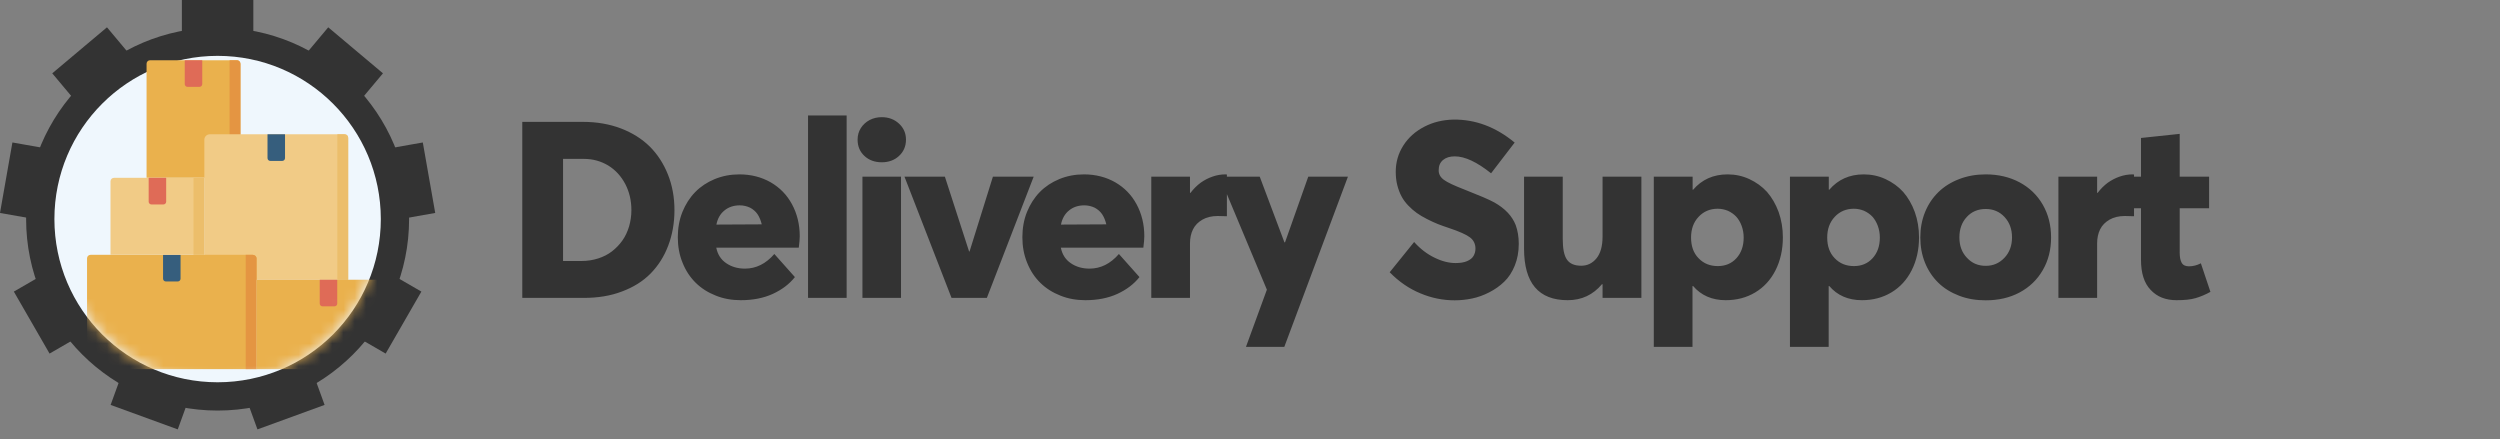 <svg width="222" height="39" viewBox="0 0 222 39" fill="none" xmlns="http://www.w3.org/2000/svg">
<rect x="0" y="0" width="222" height="39" fill="#808080" stroke="none"/>
<path d="M46.379 26.453H51.847C53.093 26.453 54.221 26.27 55.23 25.884C56.24 25.508 57.089 24.981 57.766 24.294C58.442 23.606 58.969 22.79 59.334 21.823C59.699 20.867 59.892 19.814 59.892 18.665C59.892 17.526 59.699 16.463 59.312 15.496C58.926 14.529 58.389 13.702 57.701 13.015C57.003 12.327 56.143 11.79 55.134 11.403C54.113 11.017 52.996 10.823 51.782 10.823H46.379V26.453ZM49.999 23.177V14.11H51.868C52.652 14.11 53.372 14.314 54.017 14.701C54.661 15.099 55.155 15.646 55.52 16.334C55.886 17.032 56.068 17.806 56.068 18.665C56.068 19.17 55.993 19.653 55.864 20.105C55.724 20.566 55.531 20.985 55.273 21.351C55.016 21.716 54.704 22.038 54.349 22.317C53.984 22.597 53.576 22.801 53.114 22.951C52.642 23.102 52.147 23.177 51.621 23.177H49.999ZM71.017 20.975C71.017 19.922 70.781 18.977 70.33 18.139C69.878 17.301 69.245 16.656 68.428 16.184C67.612 15.722 66.688 15.485 65.657 15.485C64.873 15.485 64.142 15.625 63.465 15.904C62.788 16.184 62.209 16.57 61.736 17.054C61.252 17.548 60.876 18.139 60.597 18.826C60.318 19.524 60.189 20.276 60.189 21.071C60.189 21.888 60.329 22.65 60.619 23.349C60.898 24.047 61.295 24.638 61.789 25.121C62.284 25.605 62.874 25.98 63.562 26.249C64.249 26.528 64.991 26.657 65.786 26.657C66.849 26.657 67.794 26.475 68.622 26.099C69.438 25.723 70.093 25.229 70.587 24.605L68.761 22.554C68.009 23.424 67.139 23.854 66.151 23.854C65.506 23.854 64.959 23.692 64.486 23.37C64.013 23.048 63.723 22.586 63.605 21.995H70.931C70.985 21.576 71.017 21.232 71.017 20.975ZM65.689 18.235C66.022 18.235 66.323 18.311 66.602 18.439C66.871 18.579 67.096 18.772 67.268 19.02C67.44 19.277 67.558 19.578 67.644 19.922L63.616 19.943C63.723 19.406 63.959 18.987 64.335 18.686C64.701 18.386 65.152 18.235 65.689 18.235ZM71.754 26.453H75.181V10.254H71.754V26.453ZM78.302 14.411C78.904 14.411 79.42 14.229 79.828 13.852C80.236 13.476 80.451 12.993 80.451 12.402C80.451 11.822 80.236 11.35 79.828 10.974C79.42 10.598 78.904 10.404 78.302 10.404C77.905 10.404 77.54 10.49 77.218 10.662C76.895 10.834 76.637 11.07 76.444 11.371C76.251 11.672 76.154 12.016 76.154 12.402C76.154 12.993 76.358 13.476 76.766 13.852C77.174 14.229 77.69 14.411 78.302 14.411ZM76.584 26.453H80.01V15.689H76.584V26.453ZM88.17 15.689L86.097 22.328H86.054L83.906 15.689H80.318L84.496 26.453H87.633L91.79 15.689H88.17ZM101.615 20.975C101.615 19.922 101.379 18.977 100.928 18.139C100.476 17.301 99.843 16.656 99.026 16.184C98.21 15.722 97.286 15.485 96.255 15.485C95.471 15.485 94.74 15.625 94.063 15.904C93.387 16.184 92.806 16.57 92.334 17.054C91.85 17.548 91.475 18.139 91.195 18.826C90.916 19.524 90.787 20.276 90.787 21.071C90.787 21.888 90.927 22.65 91.217 23.349C91.496 24.047 91.893 24.638 92.388 25.121C92.882 25.605 93.472 25.98 94.16 26.249C94.847 26.528 95.589 26.657 96.384 26.657C97.447 26.657 98.392 26.475 99.22 26.099C100.036 25.723 100.691 25.229 101.185 24.605L99.359 22.554C98.607 23.424 97.737 23.854 96.749 23.854C96.104 23.854 95.556 23.692 95.084 23.37C94.611 23.048 94.321 22.586 94.203 21.995H101.529C101.583 21.576 101.615 21.232 101.615 20.975ZM96.287 18.235C96.62 18.235 96.921 18.311 97.2 18.439C97.469 18.579 97.694 18.772 97.866 19.02C98.038 19.277 98.156 19.578 98.242 19.922L94.214 19.943C94.321 19.406 94.558 18.987 94.933 18.686C95.299 18.386 95.75 18.235 96.287 18.235ZM108.83 15.485C108.432 15.485 108.045 15.55 107.68 15.679C107.304 15.808 106.95 15.99 106.617 16.227C106.284 16.474 105.983 16.774 105.714 17.129H105.671V15.689H102.234V26.453H105.671V21.619C105.671 21.146 105.757 20.727 105.94 20.362C106.123 19.997 106.402 19.718 106.778 19.503C107.154 19.288 107.605 19.181 108.142 19.181C108.464 19.181 108.733 19.191 108.948 19.202V15.496C108.926 15.496 108.883 15.485 108.83 15.485ZM116.173 15.689L114.11 21.522H114.057L111.865 15.689H108.299L112.499 25.723L110.641 30.804H114.046L119.696 15.689H116.173ZM129.173 26.668C129.689 26.668 130.204 26.614 130.72 26.507C131.236 26.399 131.741 26.217 132.245 25.959C132.75 25.701 133.191 25.39 133.577 25.014C133.964 24.648 134.276 24.165 134.512 23.585C134.748 23.005 134.866 22.36 134.866 21.651C134.866 21.028 134.77 20.48 134.598 19.997C134.286 19.191 133.653 18.515 132.697 17.977C132.235 17.72 131.343 17.344 130.032 16.828C129.141 16.484 128.539 16.205 128.217 15.969C127.895 15.732 127.744 15.442 127.755 15.099C127.755 14.723 127.884 14.422 128.142 14.207C128.4 13.992 128.743 13.885 129.184 13.885C130.086 13.885 131.16 14.39 132.407 15.389L134.501 12.66C132.825 11.274 131.021 10.598 129.066 10.619C128.12 10.641 127.261 10.845 126.477 11.253C125.693 11.661 125.07 12.209 124.618 12.918C124.167 13.627 123.942 14.4 123.942 15.249C123.942 15.679 123.985 16.087 124.081 16.452C124.178 16.828 124.307 17.161 124.457 17.44C124.608 17.73 124.812 17.999 125.059 18.257C125.306 18.515 125.553 18.73 125.811 18.912C126.069 19.095 126.369 19.277 126.713 19.449C127.057 19.621 127.368 19.771 127.669 19.89C127.97 20.008 128.303 20.126 128.69 20.255C129.592 20.556 130.215 20.835 130.537 21.082C130.86 21.329 131.021 21.662 131.021 22.081C131.021 22.328 130.956 22.543 130.849 22.726C130.741 22.919 130.548 23.069 130.28 23.188C130 23.306 129.667 23.359 129.259 23.359C128.679 23.359 128.056 23.209 127.401 22.887C126.745 22.575 126.133 22.113 125.574 21.49L123.405 24.176C124.221 25.014 125.134 25.637 126.122 26.045C127.111 26.464 128.131 26.668 129.173 26.668ZM142.307 15.689V21.017C142.307 21.855 142.124 22.5 141.769 22.94C141.404 23.381 140.953 23.596 140.416 23.596C139.825 23.596 139.406 23.424 139.148 23.059C138.891 22.693 138.772 22.081 138.772 21.222V15.689H135.335V22.07C135.335 25.132 136.624 26.657 139.213 26.657C140.448 26.657 141.458 26.184 142.253 25.239H142.307V26.453H145.755V15.689H142.307ZM153.41 15.485C152.142 15.485 151.122 15.947 150.348 16.85H150.305V15.689H146.857V30.804H150.294V25.4H150.348C151.068 26.238 152.035 26.657 153.249 26.657C154.215 26.657 155.085 26.432 155.859 25.97C156.632 25.508 157.234 24.852 157.664 24.004C158.093 23.155 158.319 22.178 158.319 21.082C158.319 20.276 158.19 19.524 157.943 18.826C157.685 18.128 157.341 17.537 156.912 17.043C156.471 16.559 155.945 16.184 155.343 15.904C154.742 15.625 154.097 15.485 153.41 15.485ZM152.54 23.628C151.852 23.628 151.283 23.402 150.832 22.93C150.38 22.468 150.166 21.855 150.166 21.093C150.166 20.352 150.38 19.739 150.832 19.256C151.272 18.783 151.841 18.536 152.529 18.536C152.851 18.536 153.152 18.601 153.442 18.719C153.721 18.848 153.968 19.02 154.172 19.234C154.376 19.46 154.538 19.729 154.656 20.051C154.774 20.373 154.838 20.717 154.838 21.093C154.838 21.845 154.624 22.457 154.194 22.93C153.764 23.402 153.206 23.628 152.54 23.628ZM165.501 15.485C164.233 15.485 163.213 15.947 162.44 16.85H162.397V15.689H158.948V30.804H162.386V25.4H162.44C163.159 26.238 164.126 26.657 165.34 26.657C166.307 26.657 167.177 26.432 167.95 25.97C168.724 25.508 169.325 24.852 169.755 24.004C170.185 23.155 170.41 22.178 170.41 21.082C170.41 20.276 170.281 19.524 170.034 18.826C169.776 18.128 169.433 17.537 169.003 17.043C168.563 16.559 168.036 16.184 167.435 15.904C166.833 15.625 166.189 15.485 165.501 15.485ZM164.631 23.628C163.943 23.628 163.374 23.402 162.923 22.93C162.472 22.468 162.257 21.855 162.257 21.093C162.257 20.352 162.472 19.739 162.923 19.256C163.363 18.783 163.933 18.536 164.62 18.536C164.942 18.536 165.243 18.601 165.533 18.719C165.813 18.848 166.06 19.02 166.264 19.234C166.468 19.46 166.629 19.729 166.747 20.051C166.865 20.373 166.93 20.717 166.93 21.093C166.93 21.845 166.715 22.457 166.285 22.93C165.856 23.402 165.297 23.628 164.631 23.628ZM176.336 26.668C177.453 26.668 178.463 26.442 179.343 25.97C180.224 25.497 180.901 24.842 181.395 23.993C181.889 23.145 182.136 22.178 182.136 21.082C182.136 19.997 181.889 19.03 181.395 18.171C180.901 17.322 180.224 16.667 179.343 16.194C178.463 15.722 177.453 15.485 176.336 15.485C175.476 15.485 174.692 15.625 173.972 15.904C173.242 16.184 172.63 16.57 172.125 17.064C171.62 17.559 171.222 18.149 170.943 18.837C170.664 19.524 170.524 20.276 170.524 21.082C170.524 21.898 170.664 22.65 170.943 23.338C171.222 24.025 171.62 24.616 172.125 25.11C172.63 25.605 173.242 25.98 173.972 26.26C174.692 26.539 175.476 26.668 176.336 26.668ZM176.336 23.606C175.659 23.606 175.1 23.37 174.66 22.887C174.209 22.414 173.994 21.812 173.994 21.082C173.994 20.352 174.209 19.739 174.649 19.267C175.079 18.794 175.648 18.558 176.336 18.558C177.002 18.558 177.56 18.794 178.001 19.267C178.441 19.739 178.667 20.341 178.667 21.082C178.667 21.812 178.441 22.425 177.99 22.897C177.539 23.37 176.991 23.606 176.336 23.606ZM189.383 15.485C188.986 15.485 188.599 15.55 188.234 15.679C187.858 15.808 187.503 15.99 187.17 16.227C186.837 16.474 186.536 16.774 186.268 17.129H186.225V15.689H182.787V26.453H186.225V21.619C186.225 21.146 186.311 20.727 186.493 20.362C186.676 19.997 186.955 19.718 187.331 19.503C187.707 19.288 188.158 19.181 188.696 19.181C189.018 19.181 189.286 19.191 189.501 19.202V15.496C189.48 15.496 189.437 15.485 189.383 15.485ZM193.278 26.657C193.966 26.657 194.524 26.604 194.965 26.475C195.405 26.346 195.846 26.163 196.286 25.916L195.437 23.381C195.083 23.563 194.728 23.649 194.374 23.649C194.062 23.649 193.848 23.542 193.729 23.327C193.611 23.112 193.557 22.811 193.557 22.425V18.493H196.168V15.689H193.557V11.887L190.12 12.252V15.689H188.906V18.493H190.12V23.069C190.12 24.251 190.399 25.142 190.979 25.744C191.549 26.356 192.311 26.657 193.278 26.657Z" fill="#333333"/>
<path d="M27.449 32.171C28.68 31.4 29.795 30.46 30.762 29.382L34.246 31.398L37.418 25.893L33.941 23.882C34.383 22.53 34.643 21.096 34.692 19.609L38.647 18.91L37.545 12.651L33.59 13.35C33.044 11.993 32.311 10.731 31.421 9.597L34.007 6.511L29.146 2.425L26.563 5.509C25.302 4.832 23.936 4.325 22.496 4.021V0H16.151V4.021C14.711 4.325 13.345 4.832 12.083 5.509L9.5 2.425L4.64 6.511L7.225 9.597C6.336 10.731 5.603 11.993 5.056 13.35L1.102 12.651L0 18.911L3.955 19.609C4.004 21.096 4.264 22.53 4.706 23.883L1.229 25.893L4.401 31.398L7.885 29.383C8.851 30.46 9.966 31.4 11.198 32.171L9.823 35.956L15.785 38.13L17.158 34.35C17.866 34.45 18.588 34.503 19.323 34.503C20.058 34.503 20.781 34.45 21.489 34.35L22.862 38.13L28.824 35.956L27.449 32.171Z" fill="#333333"/>
<path d="M36.328 19.453C36.328 28.845 28.715 36.458 19.324 36.458C9.932 36.458 2.319 28.845 2.319 19.453C2.319 10.062 9.932 2.448 19.324 2.448C28.715 2.448 36.328 10.062 36.328 19.453Z" fill="#333333"/>
<path d="M33.816 19.453C33.816 27.457 27.328 33.946 19.324 33.946C11.32 33.946 4.831 27.457 4.831 19.453C4.831 11.449 11.32 4.96 19.324 4.96C27.328 4.96 33.816 11.449 33.816 19.453Z" fill="#EFF7FD"/>
<mask id="mask0" mask-type="alpha" maskUnits="userSpaceOnUse" x="4" y="0" width="30" height="34">
<path d="M33.816 19.453C33.816 26.7 28.019 33.946 19.324 33.946C10.628 33.946 4.831 26.71 4.831 19.453C4.831 12.196 12.067 0.129 19.324 0.129C26.581 0.129 33.816 12.207 33.816 19.453Z" fill="white"/>
</mask>
<g mask="url(#mask0)">
<path d="M21.35 15.791H13.015V5.656C13.015 5.486 13.155 5.349 13.326 5.349H21.039C21.211 5.349 21.35 5.486 21.35 5.656V15.791H21.35Z" fill="#EAB14D"/>
<path d="M20.386 5.349V15.791H21.35V5.656C21.35 5.486 21.211 5.349 21.039 5.349H20.386V5.349Z" fill="#E49542"/>
<path d="M17.71 7.715H16.656C16.517 7.715 16.405 7.604 16.405 7.467V5.349H17.96V7.467C17.96 7.604 17.848 7.715 17.71 7.715Z" fill="#DF6B57"/>
<path d="M30.919 24.838H18.146V12.403C18.146 12.139 18.364 11.924 18.632 11.924H30.608C30.78 11.924 30.919 12.062 30.919 12.231V24.838Z" fill="#F1CB86"/>
<path d="M29.955 11.924V24.838H30.919V12.231C30.919 12.062 30.78 11.924 30.608 11.924H29.955Z" fill="#ECBE6B"/>
<path d="M25.06 14.29H24.006C23.867 14.29 23.755 14.179 23.755 14.043V11.924H25.31V14.043C25.31 14.179 25.198 14.29 25.06 14.29Z" fill="#365E7D"/>
<path d="M22.783 32.781H8.127C7.908 32.781 7.729 32.605 7.729 32.388V22.936C7.729 22.766 7.869 22.629 8.041 22.629H22.452C22.635 22.629 22.783 22.775 22.783 22.955V32.781Z" fill="#EAB14D"/>
<path d="M21.819 22.629V32.781H22.783V22.955C22.783 22.775 22.635 22.629 22.452 22.629H21.819Z" fill="#E49542"/>
<path d="M15.783 24.995H14.729C14.591 24.995 14.479 24.884 14.479 24.747V22.629H16.034V24.747C16.034 24.884 15.921 24.995 15.783 24.995Z" fill="#365E7D"/>
<path d="M35.158 32.781H22.783V24.838H35.244C35.416 24.838 35.556 24.976 35.556 25.145V32.388C35.556 32.605 35.377 32.781 35.158 32.781Z" fill="#EAB14D"/>
<path d="M29.696 27.204H28.642C28.504 27.204 28.392 27.093 28.392 26.957V24.838H29.947V26.957C29.947 27.093 29.835 27.204 29.696 27.204Z" fill="#DF6B57"/>
<path d="M18.146 22.629H9.812V16.098C9.812 15.928 9.951 15.791 10.123 15.791H18.146V22.629Z" fill="#F1CB86"/>
<path d="M17.183 15.791H18.146V22.629H17.183V15.791Z" fill="#ECBE6B"/>
<path d="M14.506 18.157H13.452C13.314 18.157 13.201 18.046 13.201 17.909V15.791H14.757V17.909C14.757 18.046 14.644 18.157 14.506 18.157Z" fill="#DF6B57"/>
</g>
</svg>
